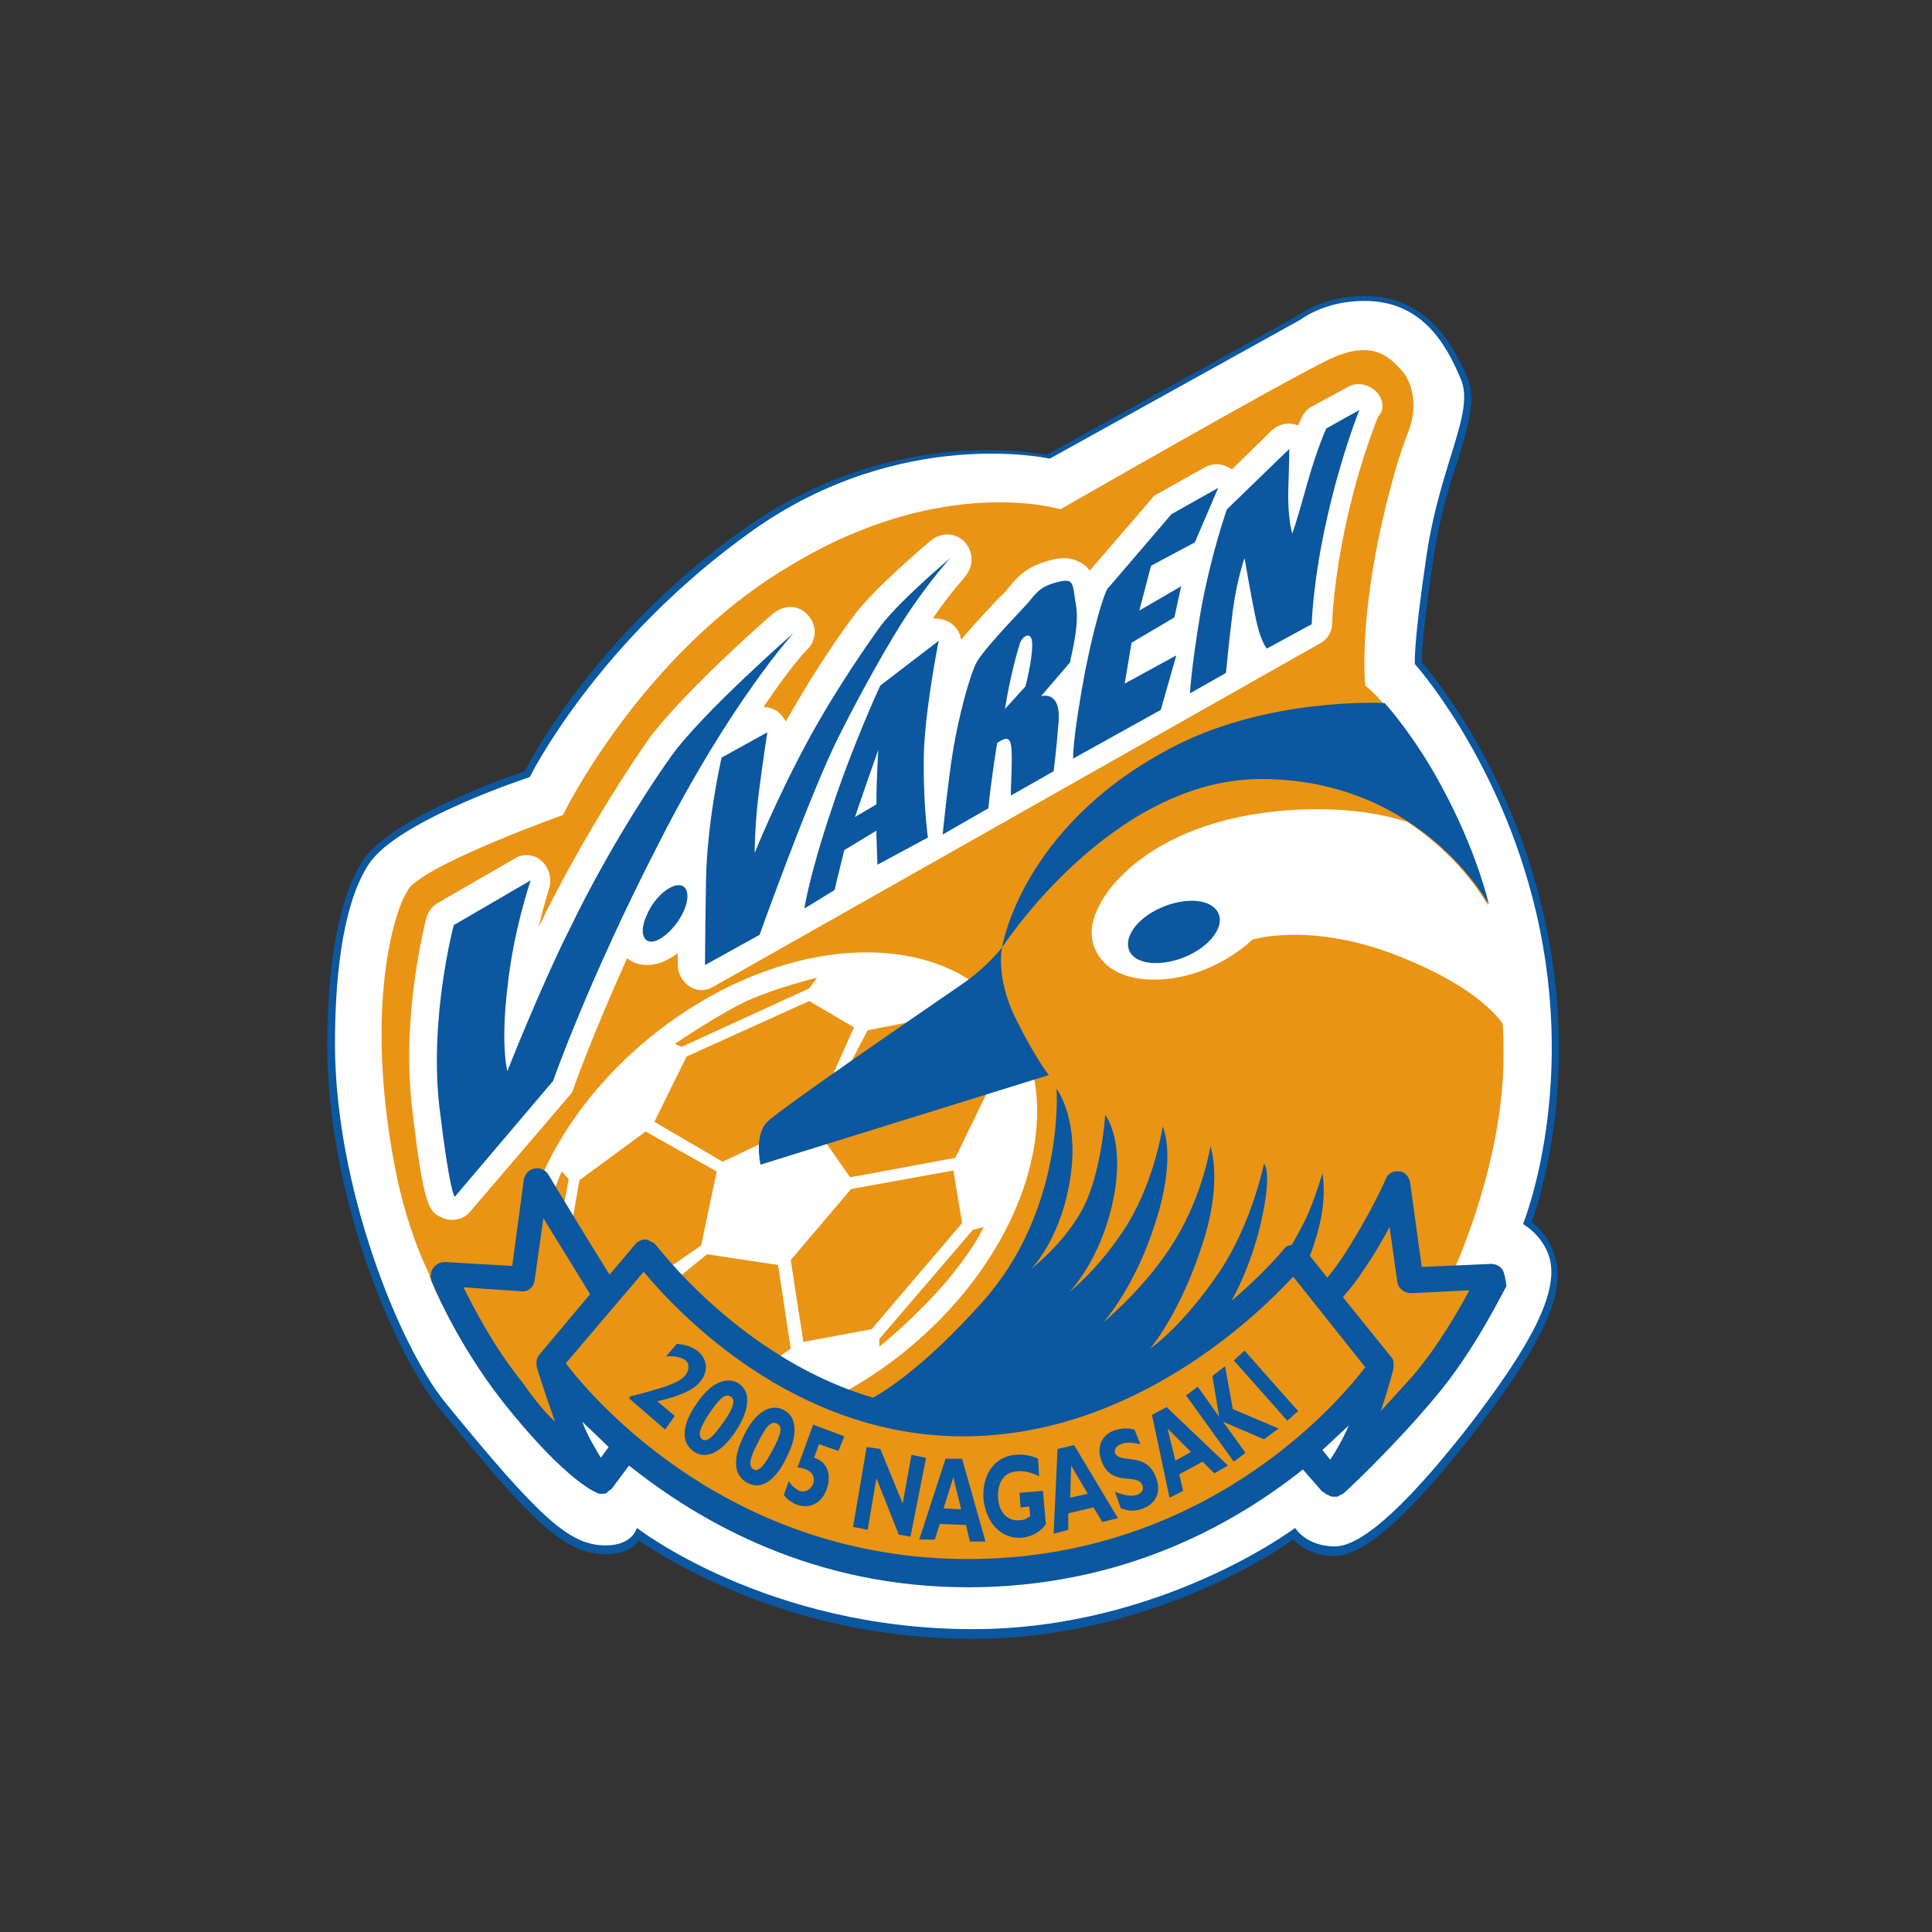 <?xml version="1.0" encoding="UTF-8" standalone="no"?>
<!-- Generator: Adobe Illustrator 18.1.1, SVG Export Plug-In . SVG Version: 6.00 Build 0)  -->
<svg id="レイヤー_1" xmlns="http://www.w3.org/2000/svg" xml:space="preserve" viewBox="0 0 198.4 198.4" width="198.4px" height="198.4px" version="1.1" y="0px" x="0px" xmlns:xlink="http://www.w3.org/1999/xlink" enable-background="new 0 0 198.4 198.4">
<rect x="0" y="0" width="198.4" height="198.4" fill="#333333" stroke="none"/>
<g id="レイヤー_2">
		<path d="m157.3 125.5c1-2.9 5.3-16.3 0.7-33.7-3.6-13.7-10.8-22.4-12-23.8 0-0.7 0.1-3.3 1.2-10.7 0.6-4 1.6-7.4 2.5-10 1.1-3.7 1.9-6.3 1-8.5-1.7-3.9-4.4-8.4-10.6-8.4-4.1 0-6.6 1.8-7 2.1l-25.6 14.2c-2.3-0.4-16.4-2.6-30.8 7.4-14.6 10.2-21.8 23-22.8 25.1-2.1 0.7-13.7 4.8-16.6 9.1-3 4.6-3.7 12.9-3.7 19 0 15.2 6.7 31.4 11.5 37.3 9.6 11.8 12.9 15 17.1 15 2 0 2.9-0.7 3.4-1.4 3.1 2.1 15.8 10.1 34.3 10.1 17.1 0 30.1-8.2 32.9-10.2 0.7 0.7 2 1.7 4.2 1.7 3.1 0 7.9-4.3 14.6-13 6.9-8.9 9.2-14.1 8.1-17.7-0.5-1.9-1.7-3.1-2.4-3.6z" fill="#0B57A0"/>
		<path d="m34.4 107.2c0 14.7 6.6 31 11.3 36.8 9.8 12 12.8 14.7 16.5 14.7 2.8 0 3.2-1.8 3.2-1.8s13.3 10.4 34.5 10.4c19.3 0 33.1-10.4 33.1-10.4s1.1 1.9 4.1 1.9c3 0 8.1-5.1 14-12.7 5.8-7.6 9.1-13.3 8-17-0.7-2.3-2.7-3.4-2.7-3.4s6-14.6 0.9-33.8c-3.9-14.7-12-23.7-12-23.7s-0.2-1.8 1.2-11.2 5-14.7 3.5-18.1c-1.7-4.1-4.3-8-9.9-8-4.1 0-6.5 1.9-6.5 1.9l-25.8 14.3s-15.2-3.4-30.4 7.3c-16.1 11.4-23 25.4-23 25.4s-13.5 4.4-16.5 8.9c-3 4.5-3.5 13-3.5 18.5z" fill="#fff"/>
			<path d="m154.3 130.4c-0.3-0.4-0.7-0.6-1.2-0.6l-3.6 0.2c1.4-3.3 4.9-12.4 4.9-21.6 0-1.1 0-2.2-0.1-3.3-1.1-1.5-4-4.4-11.4-7.2-8.7-3.2-14.3-1.4-14.3-1.4s-4.1 4.1-10.1 4.1c-4.8 0-6.4-2.8-6.4-4.8 0-4.4 7.3-12.7 23.2-12.7 3.7 0 6.7 0.5 9.2 1.3 5.8 3.8 8.3 8.6 8.3 8.6s-1.2-5.5-5-12.4c-2.7-5-5.7-8.3-5.7-8.3-1.1-1.3-1.9-1.9-1.9-1.9s-0.4-3.7 0.5-10.1 2.7-12.9 3.9-15.9 0.2-5.5-0.7-6.4c-0.9-0.9-2.6-3.4-7.4-1.1s-27.6 15.4-27.6 15.4-12-3.7-27.6 5.7c-15.4 9-23.5 25.7-23.5 25.7s-12.9 4.6-15.6 7.3c-1.5 1.5-5.1 12.2-1.4 30.1 0.8 3.6 1.9 6.9 3.3 9.8 0 0.1 0 0.3 0.1 0.4 0.1 0.3 2.6 6.4 7.3 12.4 6 7.6 9.2 9.2 9.7 9.4 0.2 0.1 0.3 0.1 0.5 0.1h0.1c0.1 0 0.3 0 0.4-0.1 0 0 0.1 0 0.1-0.1 0.1-0.1 0.3-0.2 0.4-0.3l1.8-2.4c7.4 5.9 19 12.5 34.8 12.5 15.7 0 27.1-6.3 34.4-12.1l2 2.3h0.1c0.1 0.1 0.2 0.2 0.4 0.3 0.1 0 0.1 0 0.2 0.1 0.1 0 0.2 0.1 0.3 0.1h0.1 0.1s0.1 0 0.2 0c0.1 0 0.2 0 0.3-0.1 0.1 0 0.1-0.1 0.2-0.1s0.1-0.1 0.2-0.1 5.1-4.7 9.3-9.7c4.3-5 7.3-11.4 7.5-11.6 0-0.6-0.1-1.1-0.3-1.5z" fill="#E99415"/>
			<path d="m89 97.8c-13.8 0-29.1 11.1-34.1 24.8s2.1 24.8 15.9 24.8 29.1-11.1 34.1-24.8-2.1-24.8-15.9-24.8zm-12.1 4.9c2.9-1.3 7-2.3 7-2.3l-0.8 1.1-13.1 6-0.7-0.3s4.7-3.2 7.6-4.5zm-6.4 5.8l12.6-5.7 4.6 2.7-4.2 9.4-9.3 4.4-7-4.1 3.3-6.7zm-13.5 20.1l-0.9-1.1s-0.1-1.1 0.4-3.5 1.2-3.7 1.2-3.7l0.7 0.8-1.4 7.5zm4.9 3.4l-3.3-5.6 0.9-5.2 6.8-5 7.3 4.1-1.6 7.6-4.5 3.1-5.6 1zm15.8 8.9l-8.9-9 3.8-3.1 7.3 1.1 1.3 8.6-3.5 2.4zm4.8-3.1l-1.3-8.4 6.2-7.3 10.5-1.9 0.9 5.4-9.3 10.9-7 1.3zm14.6-6.1c-3.2 3.7-6.8 6.6-6.8 6.6v-0.8l9.6-11.2 1.1-0.3c-0.1 0.2-0.8 2-3.9 5.7zm1-12.8l-10.8 2-3.5-5 5.3-10.1 8.2-1.6 4.4 7.3-3.6 7.4z" fill="#fff"/>
				<path d="m141.2 40.1c-0.8-0.7-2-0.9-2.9-0.3l-3.5 1.9c-0.5 0.2-0.8 0.6-1.1 1.1 0 0.1-0.2 0.4-0.4 0.9-0.9-0.4-2-0.2-2.8 0.6l-4 3.9c-0.8-0.6-1.9-0.7-2.8-0.2l-4.8 2.7c-0.3 0.1-0.5 0.3-0.7 0.6l-6.3 7.3c-0.2-0.3-0.5-0.6-0.9-0.8-1.3-0.8-2.7-0.4-3.4-0.2-2.1 0.6-3 1.5-3.9 2.6l-0.4 0.5-1.1 1.1c-1.4 1.5-2.6 2.8-3.5 3.9-0.1-0.7-0.5-1.4-1.2-1.8-0.5-0.3-1.1-0.4-1.7-0.4 1.9-2.8 3.3-4.2 3.3-4.3 0.9-1 0.9-2.5 0-3.5s-2.4-1.1-3.5-0.2c-0.6 0.5-5.8 4.9-7.9 7.7-2.6 3.5-5.1 7.5-7 10.9-0.2-0.4-0.5-0.7-0.8-1-0.4-0.3-1-0.5-1.5-0.5 2.7-4 4.5-6 4.6-6 0.9-1 0.9-2.5-0.1-3.5-0.9-1-2.4-1-3.5-0.1-0.4 0.3-9.7 8.5-13 13.2-3.4 4.9-7.4 11.6-10.4 17.6-0.2 0.5-0.5 1-0.7 1.4 0.6-2.4 1.1-4 1.1-4 0.1-0.3 0.1-0.5 0.1-0.8 0-0.7-0.3-1.5-0.9-2-0.8-0.7-1.9-0.8-2.8-0.2l-7.8 4.5c-0.6 0.3-1 0.9-1.2 1.5-0.1 0.4-2.6 9.9-1.5 19.4 1.2 10.5 1.8 10.8 3 11.4 1 0.5 2.3 0.3 3-0.6l10.1-11.8c0.2-0.2 0.4-0.5 0.5-0.8 0-0.1 1.9-5.4 5.5-13.4 0.6 0.5 1.3 0.7 2.1 0.7 1.1 0 2.1-0.5 3.1-1.2v1.2c0 0.9 0.5 1.7 1.2 2.2 0.8 0.5 1.7 0.5 2.5 0l62.2-35.2c0.8-0.4 1.3-1.2 1.3-2.1 0 0 0.1-4.3 1.5-10.6s3.2-10.5 3.2-10.6c0.8-0.8 0.5-2-0.3-2.7z" fill="#fff"/>
				<g fill="#0B57A0">
					<path d="m54.5 90.4l-7.9 4.6s-2.5 9.3-1.5 18.5c1.1 9.2 1.6 9.4 1.6 9.4l10.1-11.9s3.6-10.3 10.8-24.3c7.4-14.6 13.9-21.7 13.9-21.7s-9.4 8.2-12.6 12.7c-3.2 4.5-7.2 11.1-10.2 17.3-3.1 6.1-6.6 15-6.6 15s-0.7-2.6 0-8.5c0.6-5.9 2.4-11.1 2.4-11.1z"/>
					<path d="m70.1 93.8c0.8-1.6 0.6-2.9-0.4-2.9s-2.5 1.3-3.2 2.9c-0.8 1.6-0.6 2.9 0.4 2.9 0.9 0 2.4-1.3 3.2-2.9z"/>
					<path d="m74.1 77.8s-1.5 6.5-1.6 12.7-0.1 8.6-0.1 8.6l5.6-3.1s5.2-14.5 8.1-20.3c2-4 5.1-9.7 7.4-13.1 2.4-3.5 4.1-5.3 4.1-5.3s-5.5 4.6-7.4 7.3c-2.5 3.5-5.2 7.7-7.2 11.4-3.4 6.3-5.5 11.6-5.5 11.6s0-2.8 0.4-6c0.4-3.2 0.9-6.4 0.9-6.4l-4.7 2.6z"/>
					<path d="m94.9 76.6c0.3-4.9 1.5-10.8 1.5-10.8l-6 4.6s-2.8 6-5 12.7c-2.3 6.8-2.8 10.2-2.8 10.2l3.1-1.9s0.4-1.7 1-4.1l3.3-2v0.4c0.1 2.8 0.1 3.1 0.1 3.1l5.2-2.8c0 0.3-0.6-4.2-0.4-9.4zm-7 7c1.5-4.4 2.3-6.6 2.3-6.6s-0.2 2.8-0.2 5.6l-2.2 1.3c0-0.1 0.1-0.2 0.1-0.3z"/>
					<path d="m110.5 62.2c-0.4-2.3-0.1-2.9-2-2.4s-2.1 1.2-3.2 2.4-4.2 4.4-5 5.8c-0.8 1.5-1.9 5.9-2.4 8.9-0.5 2.9-1.1 8.8-1.1 8.8l4.7-2.7c0.2-2.4 0.9-6.7 0.9-6.7 1.3-0.9 1.5-0.4 1.5 1.6 0 1.4-0.1 3-0.1 3.8l4.4-2.5s0.3-2.3 0.5-5c0.3-3.4-1.8-2.7-1.8-2.7l3-3.5c-0.1 0 1-3.6 0.6-5.8zm-5.2 8.3l-2.1 2.3c0.5-3.2 1.3-6 1.5-6.6 0.1-0.7 1.3-1.7 1.3 0s-0.7 4.3-0.7 4.3z"/>
					<path d="m122.7 55.7l2.4-5.6-4.8 2.7-6.6 7.7s-0.9 1.6-2.3 8.6c-1.3 7-1.2 8.8-1.2 8.8l9-5 1.6-5.6-5.3 2.9 0.7-4.2 4.4-2.6 0.7-3.2-4.3 2.5 1.2-4.6 4.5-2.4z"/>
					<path d="m122.2 71.2l3.7-2.1s0.3-3.3 0.7-6.4 1.2-5.4 1.2-5.4 0.7 4.1 1.2 6.4c0.5 2.3 1.1 2.9 1.1 2.9l4.6-2.5s0.1-4.4 1.6-11 3.3-11 3.3-11l-3.4 1.9s-0.9 1.9-2 5.8c-1.1 4-1.5 5-1.5 5s-0.5-1.7-0.4-4.6c0.1-2.9 0.1-4.1 0.1-4.1l-6.4 6.2s-1.6 4.4-2.7 10.5c-1 6-1.1 8.4-1.1 8.4z"/>
				</g>
				<g fill="#0B57A0">
					<path d="m124.9 95.7c-1 1.8-3.8 3.2-6.2 3.2s-3.5-1.4-2.5-3.2 3.8-3.2 6.2-3.2 3.5 1.5 2.5 3.2z"/>
					<path d="m102.9 97.3s-0.7 3 1.4 7.3c2.1 4.2 3.4 5.8 3.4 5.8l-29.6 9.2s-0.7-3 0.7-4.4 17.2-12.2 19.8-14c2.7-1.8 4.3-3.9 4.3-3.9z"/>
					<path d="m102.9 97.3s11.2-17.3 26.6-17.3c16.5 0 23.4 12.9 23.4 12.9s-1.2-5.5-5-12.4c-2.7-5-5.7-8.3-5.7-8.3s-12.2-0.7-22.3 4.8c-15.1 8.1-17 20.3-17 20.3z"/>
				</g>
					<path d="m132.8 131.1l0.4 0.6c0.2-0.3 1.3-2.1 2.2-5.5s0.4-5.7 0.4-5.7-0.7 2.4-1.5 4.2c-0.8 1.9-3.9 7-3.9 7l-4.4 2.7s2.3-3.6 3.5-8.9 0.3-6 0.3-6-1.2 6-4.5 11c-3.9 5.8-7.2 8-7.2 8s3.1-3.6 5.4-10.8c2.1-6.4 0.8-10 0.8-10s-0.7 4.8-3.6 9.6c-2.9 4.8-7.4 8.5-7.4 8.5s3.2-3.5 5.3-10.1c2.3-7 0.8-10 0.8-10s-0.8 5.4-3.6 10c-2.8 4.5-6 7-6 7s3.2-3.2 4.5-9.4c1.3-6.2-0.8-8.8-0.8-8.8s-0.4 6-2.3 9.6c-1.9 3.6-5.3 6.2-5.3 6.2s3.3-3.3 4.1-10c0.7-5.6-1.5-8.5-1.5-8.5s0.9 12.5-7.7 22c-6.1 6.8-10.1 9.2-11.8 10.1-0.5 0.2-1.9 0.9-2.6 1.3 3.7 1.3 7.8 2.2 12.2 2.2 17.7 0.1 30.5-12.3 34.2-16.3z" fill="#0B57A0"/>
				<path d="m154.3 130.4c-0.3-0.4-0.7-0.6-1.2-0.6l-7.1 0.3-1.2-8.7c-0.1-0.6-0.6-1.1-1.1-1.1-0.6-0.1-1.2 0.2-1.4 0.8 0 0-1.6 3.7-4.5 8.1-0.4 0.6-0.9 1.3-1.5 2l-2.4-3c-0.1-0.1-0.3-0.3-0.4-0.3h-0.1c-0.2-0.1-0.3-0.1-0.5-0.1h-0.1c-0.1 0-0.3 0.1-0.4 0.1h-0.1c-0.2 0.1-0.3 0.2-0.4 0.3-0.1 0.2-13.8 16.7-32.9 16.7s-31.5-17-31.7-17.1l-0.1-0.1-0.1-0.1h-0.1l-0.1-0.1c-0.1 0-0.1 0-0.2-0.1-0.1 0-0.2-0.1-0.2-0.1h-0.2-0.1-0.2s-0.1 0-0.2 0.1h-0.1l-0.1 0.1h-0.1l-0.1 0.1-0.1 0.1-2.7 3.2c-2.7-4.3-6.3-10.3-6.3-10.3-0.3-0.5-0.9-0.7-1.4-0.6-0.6 0.1-1 0.6-1.1 1.1l-1.2 8.9-6.9-0.4c-0.5 0-0.9 0.2-1.2 0.6s-0.3 0.9-0.2 1.3c0.1 0.3 2.6 6.4 7.3 12.4 6 7.6 9.2 9.2 9.7 9.4 0.2 0.1 0.3 0.1 0.5 0.1h0.1c0.1 0 0.3 0 0.4-0.1 0 0 0.1 0 0.1-0.1 0.1-0.1 0.3-0.2 0.4-0.3l1.8-2.4c7.4 5.9 19 12.5 34.8 12.5 15.7 0 27.1-6.3 34.4-12.1l2 2.3h0.1c0.1 0.1 0.2 0.2 0.4 0.3 0.1 0 0.1 0 0.2 0.1 0.1 0 0.2 0.1 0.3 0.1h0.1 0.1s0.1 0 0.2 0c0.1 0 0.2 0 0.3-0.1 0.1 0 0.1-0.1 0.2-0.1s0.1-0.1 0.2-0.1 5.1-4.7 9.3-9.7c4.3-5 7.3-11.4 7.5-11.6-0.1-0.8-0.2-1.3-0.4-1.7z" fill="#0B57A0"/>
				<g fill="#fff">
					<path d="m135.8 148.9l0.8 1c0.6-0.9 1.3-2.1 1.9-3.5-0.8 0.7-1.7 1.6-2.7 2.5z"/>
					<path d="m59.8 146c0.5 1.4 1.3 2.7 1.9 3.7l0.8-1.1c-1-1-1.9-1.8-2.7-2.6z"/>
				</g>
				<g fill="#E99415">
					<path d="m144.9 132.8c-0.7 0-1.3-0.5-1.4-1.1l-0.8-5.7c-0.7 1.3-1.6 2.9-2.8 4.6-0.5 0.8-1.2 1.7-2 2.6l5 6.2c0.1 0.1 0.2 0.3 0.2 0.5v0.1 0.5c0 0.1-0.5 2-1.3 4.4 1-1.1 2.1-2.3 3.1-3.4 2.7-3.1 4.8-6.8 6-9l-6 0.3z"/>
					<path d="m57 146c-1-2.8-1.9-5.6-1.9-5.7v-0.1-0.3-0.1c0-0.1 0-0.2 0.1-0.3v-0.1c0.1-0.1 0.1-0.2 0.2-0.3l5.2-6.2-4.8-7.8-0.9 6.4c-0.1 0.7-0.7 1.2-1.4 1.1l-5.9-0.4c1.1 2.2 3.1 6.1 6 9.7 1.2 1.7 2.3 3.1 3.4 4.1z"/>
					<path d="m99.4 160.1c24.3 0 38-16 40.8-19.7l-7.4-9.3c-3.7 4-16.5 16.4-33.9 16.4s-29.3-12.7-32.8-16.9l-8 9.4c2.9 3.8 16.9 20.1 41.3 20.1z"/>
				</g>
				<g fill="#0B57A0">
					<path d="m68.3 146.8l-3.7-3.2 0.1-0.2c1.3-0.3 2.6-0.7 3.6-1 1.1-0.4 1.7-0.7 2.1-1.2s0.4-1.2 0-1.5-1.1-0.5-2-0.4l1.1-1.3c1 0.1 1.5 0.3 2.1 0.7 1.1 0.9 1.2 2.2 0.2 3.3-0.7 0.8-2.1 1.4-4.3 1.9l1.8 1.5-1 1.4z"/>
					<path d="m74.4 145.9c-1 1.4-1.7 2.3-2.3 1.9-0.5-0.4-0.2-1.2 0.7-2.6 0.9-1.3 1.6-2.2 2.2-1.8 0.6 0.3 0.3 1.2-0.6 2.5zm1.2 1c1.3-2 1.6-3.9 0.3-4.8-1.2-0.8-2.9-0.2-4.4 2.1-1.4 2-1.7 3.9-0.2 4.9 1.4 0.9 3-0.2 4.3-2.2z"/>
					<path d="m79.4 148.8c-0.8 1.5-1.4 2.4-2 2.1s-0.4-1.2 0.4-2.7c0.7-1.4 1.3-2.4 2-2 0.6 0.3 0.4 1.1-0.4 2.6zm1.4 0.8c1.1-2.1 1.1-4.1-0.3-4.8-1.3-0.7-2.9 0.1-4.1 2.6-1.1 2.2-1.2 4.1 0.4 4.9 1.5 0.8 3-0.5 4-2.7z"/>
					<path d="m86.1 149l-2-0.7-0.5 1.4c1.4 0.4 1.8 1.8 1.3 3.2-0.5 1.5-1.8 2.1-3.1 1.6-0.5-0.2-1.1-0.6-1.3-1l0.5-1.4c0.3 0.5 0.7 0.8 1.1 1 0.6 0.2 1.1-0.1 1.4-0.7 0.3-0.9-0.3-1.6-1.6-1.7l1.6-4.4 3.2 1.2-0.6 1.5z"/>
					<path d="m93.5 157.8l-1.2-0.2-2.3-5.8-0.9 5.3-1.5-0.3 1.4-8.2 1.4 0.2 2.3 5.6 0.9-5 1.5 0.3-1.6 8.1z"/>
					<path d="m98.7 155l-1.8-0.1 1-3.2 0.8 3.3zm0.1-5.2h-1.7l-2.7 8.3h1.6l0.5-1.6 2.7 0.1 0.4 1.7h1.6l-2.4-8.5z"/>
					<path d="m106.7 151.6c-0.8-0.4-1.6-0.6-2.3-0.5-1.6 0.1-2 1.6-1.9 2.8 0.1 1.5 1.1 2.4 2.3 2.2 0.4 0 0.5-0.1 1-0.4l-0.1-1-0.9 0.1-0.1-1.5 2.4-0.2 0.3 3.4c-0.4 0.7-1.4 1.3-2.4 1.4-2.1 0.2-3.7-1.4-4-3.9-0.2-2.5 1.1-4.4 3.2-4.6 0.9-0.1 1.8 0.1 2.4 0.4l0.1 1.8z"/>
					<path d="m111.7 153.4l-1.8 0.4 0.1-3.3 1.7 2.9zm-1.4-5l-1.7 0.4-0.4 8.7 1.5-0.4v-1.7l2.6-0.6 0.9 1.5 1.6-0.4-4.5-7.5z"/>
					<path d="m117.1 148.3c-1-0.2-1.6-0.2-2 0-0.5 0.2-0.7 0.6-0.6 0.9 0.5 1.2 3.2-0.2 4.2 2.5 0.6 1.5 0 2.7-1.3 3.2-1 0.4-1.6 0.2-2.3 0l-0.6-1.7c1.1 0.4 1.7 0.5 2.3 0.3 0.5-0.2 0.7-0.6 0.5-1-0.5-1.3-3.2 0.3-4.2-2.5-0.5-1.4 0-2.6 1.3-3.1 0.6-0.2 1.3-0.3 2.1-0.1l0.6 1.5z"/>
					<path d="m122.3 149.1l-1.6 0.9-0.8-3.3 2.4 2.4zm-2.5-4.6l-1.5 0.8 1.8 8.5 1.4-0.7-0.4-1.7 2.4-1.3 1.2 1.2 1.4-0.8-6.3-6z"/>
					<path d="m126.6 144.7l4.7 2-1.5 1.1-4.2-1.8 2.3 3.2-1.2 0.9-4.9-6.8 1.2-0.9 2.2 3.1-0.7-4.2 1.3-1 0.8 4.4z"/>
					<path d="m133.3 144.9l-1.1 1-5.5-6.2 1.1-1 5.5 6.2z"/>
				</g>
</g>
</svg>
